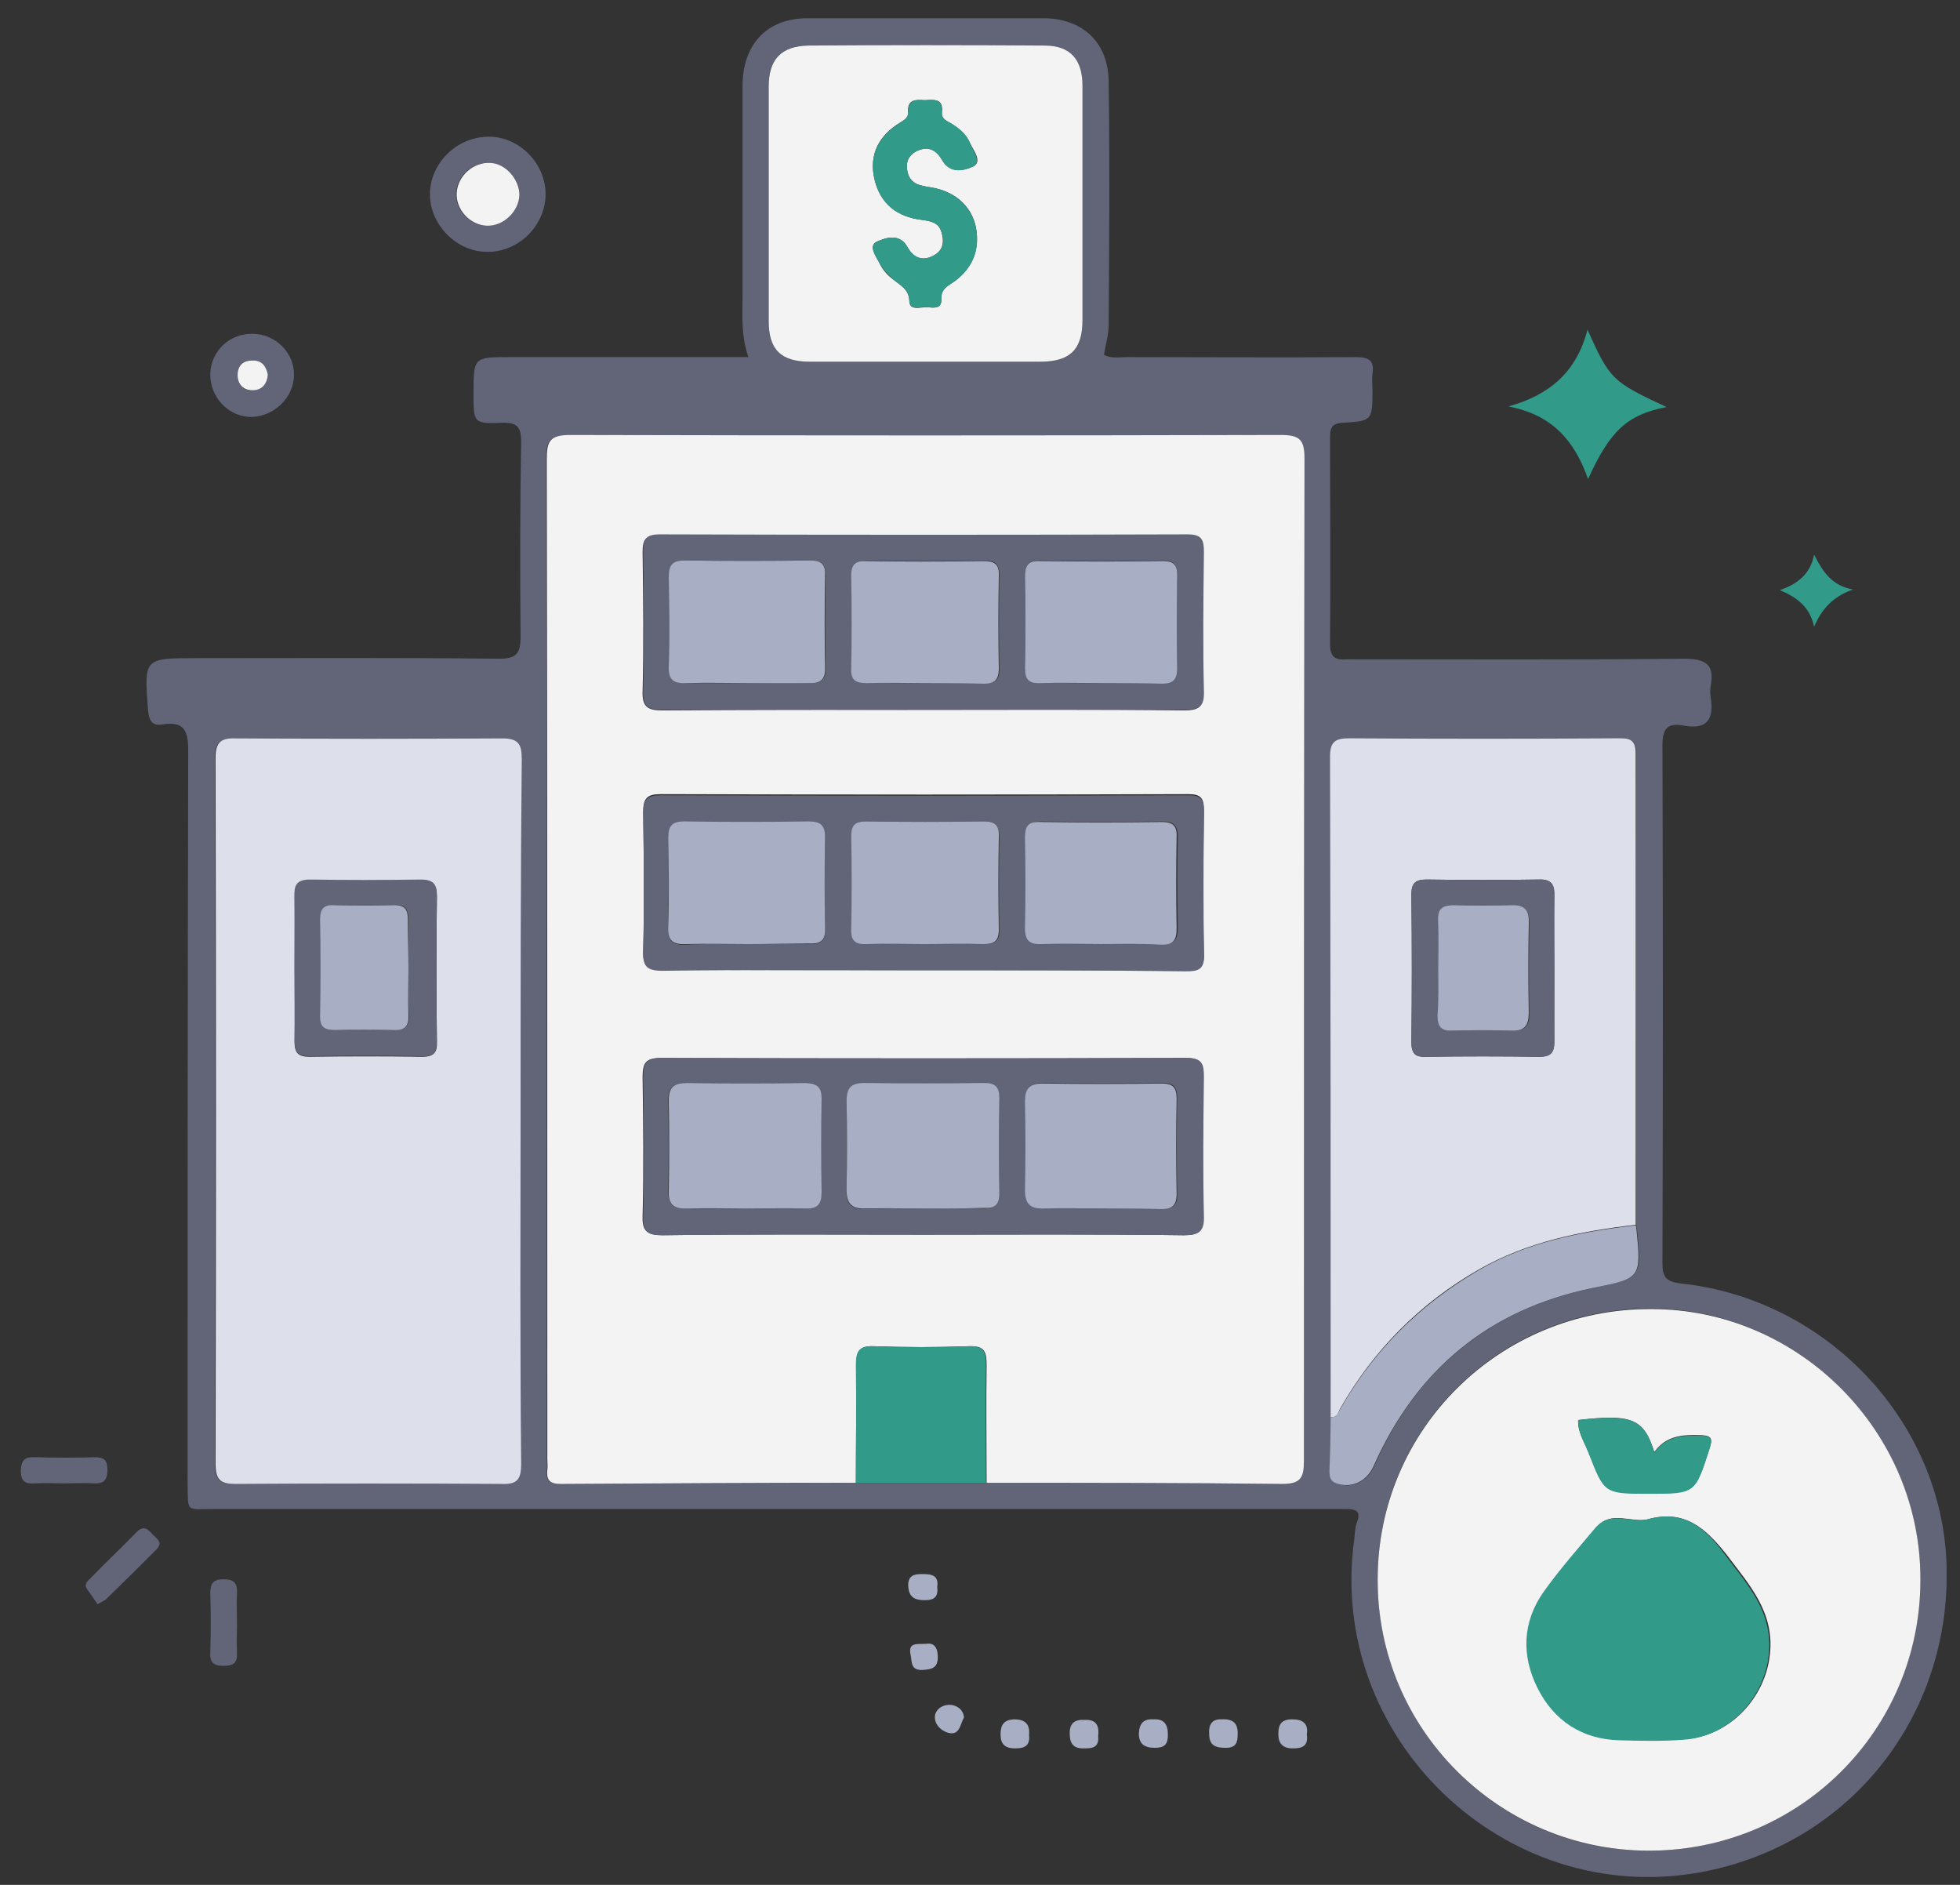 <svg width="78" height="75" viewBox="0 0 78 75" fill="none" xmlns="http://www.w3.org/2000/svg">
<rect x="0" y="0" width="78" height="75" fill="#333333" stroke="none"/>
<g clip-path="url(#clip0_1697_37040)">
<path d="M29.782 14.209C29.481 13.33 29.551 12.521 29.551 11.711C29.551 8.936 29.551 6.185 29.551 3.41C29.551 1.791 30.499 0.75 32.071 0.727C35.239 0.681 38.408 0.681 41.576 0.727C43.102 0.75 44.096 1.698 44.12 3.225C44.166 6.462 44.143 9.676 44.12 12.914C44.12 13.307 44.004 13.7 43.934 14.116C44.212 14.278 44.536 14.209 44.836 14.209C47.866 14.209 50.895 14.232 53.925 14.209C54.433 14.209 54.711 14.301 54.618 14.88C54.595 15.088 54.618 15.273 54.618 15.481C54.618 16.73 54.618 16.753 53.439 16.822C52.999 16.845 52.93 17.03 52.93 17.423C52.93 20.152 52.953 22.904 52.93 25.633C52.93 26.35 53.346 26.234 53.786 26.234C58.203 26.234 62.62 26.257 67.013 26.211C67.892 26.211 68.239 26.442 68.077 27.298C68.054 27.436 68.054 27.598 68.077 27.737C68.216 28.593 67.961 29.055 66.99 28.87C66.366 28.755 66.158 28.986 66.158 29.656C66.181 36.525 66.181 43.393 66.158 50.238C66.158 50.793 66.273 51.001 66.898 51.07C72.702 51.695 77.281 56.551 77.466 62.263C77.651 68.321 73.581 73.409 67.684 74.496C59.844 75.93 52.768 69.108 53.901 61.199C53.925 60.991 53.925 60.783 53.994 60.598C54.202 60.066 53.901 60.043 53.485 60.043C51.057 60.043 48.652 60.043 46.224 60.043C38.523 60.043 30.823 60.043 23.122 60.043C18.289 60.043 13.433 60.043 8.6 60.043C7.351 60.043 7.49 60.228 7.466 58.956C7.466 49.266 7.466 39.577 7.49 29.888C7.49 29.101 7.351 28.685 6.472 28.824C6.079 28.893 5.94 28.708 5.894 28.292C5.732 26.188 5.709 26.188 7.836 26.188C11.837 26.188 15.861 26.165 19.861 26.211C20.555 26.211 20.717 26.003 20.717 25.332C20.694 22.788 20.694 20.198 20.74 17.608C20.74 17.03 20.625 16.799 19.977 16.822C18.844 16.868 18.844 16.822 18.844 15.666C18.844 14.209 18.844 14.209 20.301 14.209C23.122 14.209 25.943 14.209 28.788 14.209C29.088 14.209 29.412 14.209 29.782 14.209ZM52.953 56.389C52.953 57.106 52.93 57.823 52.93 58.54C52.93 58.748 52.953 58.933 53.208 59.025C53.809 59.256 54.41 58.956 54.688 58.331C56.376 54.493 59.266 52.111 63.383 51.255C65.325 50.839 65.348 50.885 65.14 48.85C65.14 48.827 65.117 48.804 65.117 48.758C65.117 42.514 65.094 36.247 65.117 30.003C65.117 29.379 64.77 29.402 64.354 29.402C60.816 29.402 57.255 29.425 53.716 29.402C53.184 29.402 52.953 29.518 52.953 30.119C52.953 38.86 52.953 47.625 52.953 56.389ZM39.24 59.002C43.148 59.002 47.08 59.002 50.988 59.048C51.728 59.048 51.866 58.817 51.866 58.123C51.843 44.826 51.866 31.553 51.889 18.256C51.889 17.493 51.705 17.308 50.941 17.308C41.506 17.331 32.094 17.331 22.66 17.308C21.85 17.308 21.735 17.562 21.735 18.279C21.758 31.53 21.758 44.803 21.758 58.054C21.758 58.193 21.781 58.355 21.758 58.493C21.711 58.91 21.896 59.048 22.29 59.048C26.198 59.025 30.129 59.025 34.037 59.002C35.794 59.002 37.506 59.002 39.24 59.002ZM20.717 44.318C20.717 39.623 20.694 34.929 20.74 30.211C20.74 29.587 20.601 29.379 19.931 29.379C16.416 29.402 12.901 29.402 9.386 29.379C8.738 29.379 8.553 29.541 8.553 30.188C8.576 39.531 8.576 48.873 8.553 58.216C8.553 58.863 8.715 59.048 9.363 59.048C12.878 59.025 16.393 59.025 19.908 59.048C20.555 59.048 20.717 58.863 20.717 58.239C20.717 53.591 20.717 48.943 20.717 44.318ZM65.579 73.64C71.592 73.663 76.425 68.853 76.425 62.841C76.425 56.967 71.592 52.088 65.718 52.065C59.683 52.041 54.826 56.851 54.826 62.818C54.803 68.784 59.636 73.64 65.579 73.64ZM43.079 8.15C43.079 6.578 43.079 4.982 43.079 3.41C43.079 2.369 42.593 1.814 41.576 1.814C38.431 1.791 35.309 1.791 32.164 1.814C31.077 1.814 30.591 2.369 30.591 3.456C30.591 6.555 30.591 9.676 30.591 12.775C30.591 13.908 31.1 14.394 32.233 14.394C35.286 14.394 38.338 14.394 41.391 14.394C42.593 14.394 43.079 13.931 43.079 12.729C43.079 11.203 43.079 9.676 43.079 8.15Z" fill="#626478"/>
<path d="M63.175 13.121C64.077 15.11 64.146 15.179 66.32 16.197C64.77 16.497 64.077 17.122 63.198 19.064C62.666 17.538 61.764 16.497 60.03 16.174C61.672 15.711 62.735 14.809 63.175 13.121Z" fill="#329A89"/>
<path d="M21.712 7.686C21.735 8.935 20.671 10.021 19.422 10.021C18.197 10.044 17.11 8.958 17.11 7.732C17.11 6.53 18.127 5.489 19.353 5.443C20.579 5.373 21.689 6.437 21.712 7.686ZM20.671 7.755C20.694 7.131 20.116 6.53 19.492 6.483C18.821 6.437 18.197 6.992 18.151 7.663C18.104 8.333 18.682 8.958 19.353 8.981C20.024 9.004 20.648 8.426 20.671 7.755Z" fill="#626478"/>
<path d="M11.699 14.925C11.699 15.803 10.912 16.567 10.034 16.59C9.109 16.613 8.346 15.803 8.369 14.878C8.392 13.953 9.155 13.26 10.057 13.283C10.959 13.283 11.722 14.046 11.699 14.925ZM10.658 14.902C10.589 14.555 10.404 14.323 10.034 14.347C9.664 14.347 9.456 14.555 9.456 14.925C9.456 15.341 9.71 15.572 10.103 15.526C10.427 15.503 10.635 15.248 10.658 14.902Z" fill="#626478"/>
<path d="M9.432 64.597C9.432 64.967 9.409 65.337 9.432 65.731C9.455 66.147 9.317 66.285 8.9 66.285C8.461 66.285 8.345 66.124 8.369 65.731C8.392 64.944 8.392 64.181 8.369 63.395C8.369 63.002 8.484 62.84 8.9 62.84C9.317 62.84 9.455 63.002 9.432 63.395C9.409 63.788 9.432 64.204 9.432 64.597Z" fill="#626478"/>
<path d="M3.882 63.834C3.767 63.649 3.605 63.441 3.466 63.233C3.327 63.025 3.489 62.909 3.605 62.794C4.206 62.169 4.83 61.591 5.432 60.967C5.709 60.689 5.871 60.828 6.056 61.036C6.218 61.221 6.519 61.36 6.218 61.661C5.57 62.308 4.923 62.956 4.252 63.603C4.206 63.672 4.114 63.696 3.882 63.834Z" fill="#626478"/>
<path d="M2.518 59.024C2.148 59.024 1.778 59.001 1.408 59.024C1.038 59.047 0.83 58.978 0.83 58.539C0.83 58.053 1.038 57.961 1.431 57.984C2.194 58.007 2.98 58.007 3.766 57.984C4.136 57.984 4.275 58.099 4.275 58.469C4.275 58.862 4.16 59.047 3.743 59.024C3.304 59.001 2.911 59.024 2.518 59.024Z" fill="#626478"/>
<path d="M72.194 24.939C72.032 24.152 71.5 23.759 70.829 23.482C71.569 23.227 72.055 22.811 72.194 22.071C72.517 22.696 72.864 23.297 73.743 23.459C72.933 23.736 72.494 24.245 72.194 24.939Z" fill="#329A89"/>
<path d="M52.005 69.014C52.075 69.477 51.82 69.569 51.45 69.569C51.057 69.569 50.872 69.384 50.872 68.991C50.872 68.598 51.011 68.413 51.427 68.413C51.843 68.413 52.075 68.575 52.005 69.014Z" fill="#A8AEC3"/>
<path d="M40.952 69.037C40.998 69.454 40.79 69.569 40.397 69.569C40.003 69.569 39.818 69.407 39.818 69.014C39.818 68.621 39.957 68.436 40.35 68.413C40.767 68.413 40.998 68.575 40.952 69.037Z" fill="#A8AEC3"/>
<path d="M43.703 69.084C43.75 69.569 43.426 69.569 43.102 69.569C42.686 69.569 42.57 69.338 42.57 68.968C42.57 68.552 42.778 68.413 43.172 68.436C43.634 68.413 43.75 68.667 43.703 69.084Z" fill="#A8AEC3"/>
<path d="M45.9 68.413C46.34 68.39 46.478 68.621 46.478 69.037C46.478 69.407 46.34 69.546 45.97 69.546C45.553 69.546 45.322 69.407 45.322 68.968C45.345 68.575 45.507 68.39 45.9 68.413Z" fill="#A8AEC3"/>
<path d="M48.629 68.413C49.069 68.39 49.277 68.575 49.254 69.014C49.254 69.338 49.184 69.546 48.791 69.546C48.398 69.546 48.12 69.477 48.12 68.991C48.097 68.644 48.213 68.39 48.629 68.413Z" fill="#A8AEC3"/>
<path d="M37.298 63.141C37.344 63.511 37.205 63.672 36.812 63.672C36.396 63.672 36.165 63.557 36.142 63.094C36.142 62.701 36.35 62.632 36.697 62.632C37.067 62.632 37.367 62.678 37.298 63.141Z" fill="#A8AEC3"/>
<path d="M36.881 65.407C37.159 65.361 37.321 65.546 37.321 65.939C37.321 66.379 37.066 66.425 36.719 66.448C36.211 66.471 36.303 66.101 36.234 65.824C36.141 65.338 36.488 65.43 36.881 65.407Z" fill="#A8AEC3"/>
<path d="M38.362 68.344C38.223 68.575 38.2 68.991 37.853 68.968C37.552 68.945 37.228 68.691 37.205 68.367C37.182 68.043 37.483 67.835 37.783 67.835C38.038 67.835 38.339 67.997 38.362 68.344Z" fill="#A8AEC3"/>
<path d="M34.06 59.001C30.152 59.001 26.221 59.024 22.313 59.047C21.897 59.047 21.735 58.908 21.781 58.492C21.804 58.353 21.781 58.215 21.781 58.053C21.781 44.802 21.781 31.529 21.758 18.278C21.758 17.561 21.873 17.307 22.683 17.307C32.118 17.33 41.53 17.33 50.965 17.307C51.728 17.307 51.913 17.492 51.913 18.255C51.89 31.552 51.89 44.825 51.89 58.122C51.89 58.816 51.751 59.047 51.011 59.047C47.103 59.001 43.172 59.001 39.263 59.001C39.263 57.452 39.24 55.879 39.263 54.33C39.263 53.798 39.194 53.544 38.57 53.567C37.298 53.613 36.026 53.613 34.777 53.567C34.176 53.544 34.06 53.798 34.083 54.33C34.083 55.902 34.06 57.452 34.06 59.001ZM36.743 49.127C40.188 49.127 43.657 49.103 47.103 49.15C47.681 49.15 47.912 49.011 47.889 48.387C47.843 46.537 47.866 44.71 47.889 42.86C47.889 42.328 47.82 42.097 47.195 42.097C40.235 42.12 33.251 42.12 26.29 42.097C25.689 42.097 25.573 42.305 25.573 42.86C25.597 44.71 25.62 46.537 25.573 48.387C25.55 49.011 25.782 49.15 26.36 49.15C29.828 49.103 33.297 49.127 36.743 49.127ZM36.812 38.605C40.281 38.605 43.727 38.605 47.195 38.605C47.681 38.605 47.935 38.559 47.912 37.957C47.866 36.061 47.889 34.165 47.912 32.245C47.912 31.76 47.797 31.598 47.288 31.598C40.281 31.621 33.297 31.621 26.29 31.598C25.758 31.598 25.597 31.76 25.597 32.292C25.62 34.142 25.643 35.968 25.597 37.819C25.573 38.42 25.758 38.605 26.36 38.582C29.852 38.605 33.32 38.605 36.812 38.605ZM36.743 28.245C40.188 28.245 43.657 28.222 47.103 28.268C47.681 28.268 47.912 28.152 47.889 27.528C47.843 25.678 47.866 23.851 47.889 22.001C47.889 21.515 47.82 21.284 47.242 21.284C40.235 21.307 33.251 21.307 26.244 21.284C25.689 21.284 25.573 21.469 25.573 21.978C25.597 23.828 25.62 25.655 25.573 27.505C25.55 28.129 25.782 28.268 26.36 28.268C29.828 28.245 33.297 28.245 36.743 28.245Z" fill="#F3F3F3"/>
<path d="M20.717 44.318C20.717 48.966 20.694 53.591 20.74 58.239C20.74 58.886 20.578 59.071 19.931 59.048C16.416 59.025 12.901 59.025 9.386 59.048C8.739 59.048 8.577 58.863 8.577 58.216C8.6 48.873 8.6 39.531 8.577 30.188C8.577 29.541 8.762 29.356 9.409 29.379C12.924 29.402 16.439 29.402 19.954 29.379C20.625 29.379 20.764 29.587 20.764 30.211C20.717 34.906 20.717 39.623 20.717 44.318ZM11.722 38.513C11.722 39.484 11.745 40.479 11.722 41.45C11.722 41.889 11.86 42.051 12.323 42.051C13.826 42.028 15.306 42.028 16.809 42.051C17.272 42.051 17.41 41.866 17.387 41.45C17.364 39.531 17.364 37.588 17.387 35.669C17.387 35.206 17.248 34.998 16.74 35.021C15.283 35.044 13.803 35.044 12.346 35.021C11.814 35.021 11.722 35.23 11.722 35.692C11.722 36.594 11.722 37.565 11.722 38.513Z" fill="#DDE0EB"/>
<path d="M65.579 73.639C59.636 73.616 54.803 68.783 54.826 62.84C54.826 56.874 59.682 52.064 65.718 52.087C71.592 52.087 76.448 56.966 76.425 62.863C76.425 68.853 71.592 73.663 65.579 73.639ZM65.556 60.458C64.909 60.597 64.123 60.088 63.544 60.759C62.828 61.591 62.111 62.424 61.486 63.303C60.631 64.505 60.561 65.846 61.232 67.141C61.879 68.46 62.989 69.176 64.469 69.223C65.325 69.246 66.204 69.269 67.059 69.2C68.817 69.084 70.251 67.581 70.436 65.823C70.621 64.135 69.603 63.048 68.701 61.846C67.869 60.805 67.036 60.042 65.556 60.458ZM62.804 56.504C62.781 56.989 63.059 57.383 63.221 57.799C63.868 59.418 63.868 59.418 65.626 59.418C67.476 59.418 67.453 59.418 68.031 57.637C68.146 57.267 68.146 57.128 67.707 57.105C66.99 57.082 66.319 57.105 65.834 57.776C65.418 56.458 64.955 56.249 62.804 56.504Z" fill="#F3F3F3"/>
<path d="M52.953 56.388C52.953 47.624 52.953 38.859 52.93 30.095C52.93 29.494 53.161 29.378 53.693 29.378C57.231 29.401 60.793 29.401 64.331 29.378C64.77 29.378 65.094 29.355 65.094 29.979C65.094 36.223 65.094 42.49 65.094 48.734C62.92 48.988 60.793 49.404 58.85 50.514C56.515 51.855 54.665 53.706 53.323 56.064C53.254 56.249 53.185 56.411 52.953 56.388ZM61.856 38.512C61.856 37.564 61.833 36.616 61.856 35.668C61.856 35.229 61.764 34.974 61.255 34.997C59.752 35.02 58.272 35.02 56.769 34.997C56.306 34.997 56.168 35.159 56.168 35.599C56.191 37.564 56.191 39.507 56.168 41.472C56.168 41.935 56.33 42.074 56.769 42.05C58.272 42.027 59.752 42.027 61.255 42.05C61.695 42.05 61.856 41.912 61.856 41.449C61.856 40.455 61.856 39.484 61.856 38.512Z" fill="#DDE0EB"/>
<path d="M43.079 8.149C43.079 9.676 43.079 11.202 43.079 12.728C43.079 13.908 42.593 14.393 41.391 14.393C38.338 14.393 35.286 14.393 32.233 14.393C31.077 14.393 30.591 13.908 30.591 12.774C30.591 9.676 30.591 6.554 30.591 3.455C30.591 2.368 31.077 1.836 32.164 1.813C35.309 1.79 38.431 1.79 41.576 1.813C42.593 1.813 43.079 2.368 43.079 3.409C43.079 4.981 43.079 6.554 43.079 8.149ZM36.812 3.987C36.442 3.964 36.095 3.941 36.141 4.473C36.164 4.658 36.003 4.773 35.841 4.866C34.985 5.374 34.569 6.138 34.8 7.132C35.031 8.103 35.702 8.635 36.696 8.751C37.02 8.797 37.344 8.843 37.459 9.213C37.575 9.583 37.552 9.93 37.205 10.138C36.766 10.416 36.373 10.3 36.118 9.838C35.794 9.259 35.239 9.468 34.916 9.606C34.523 9.768 34.869 10.208 35.008 10.485C35.124 10.739 35.332 10.971 35.563 11.133C35.841 11.364 36.164 11.503 36.188 11.965C36.188 12.381 36.627 12.22 36.881 12.22C37.113 12.243 37.483 12.312 37.459 11.919C37.436 11.456 37.76 11.364 38.038 11.156C38.662 10.67 38.939 10.046 38.87 9.259C38.778 8.311 38.084 7.618 37.043 7.456C36.627 7.386 36.234 7.34 36.118 6.854C36.026 6.484 36.141 6.161 36.511 5.999C36.974 5.791 37.274 5.976 37.506 6.392C37.829 6.924 38.384 6.785 38.731 6.623C39.101 6.438 38.754 5.999 38.616 5.721C38.477 5.374 38.176 5.12 37.853 4.912C37.668 4.819 37.459 4.727 37.483 4.473C37.552 3.918 37.182 3.964 36.812 3.987Z" fill="#F3F3F3"/>
<path d="M52.953 56.388C53.162 56.411 53.254 56.249 53.324 56.087C54.665 53.729 56.515 51.902 58.85 50.538C60.77 49.428 62.897 49.011 65.094 48.757C65.094 48.78 65.117 48.803 65.117 48.849C65.325 50.884 65.302 50.861 63.36 51.254C59.243 52.11 56.376 54.492 54.665 58.331C54.387 58.955 53.786 59.233 53.185 59.024C52.93 58.932 52.907 58.747 52.907 58.539C52.93 57.822 52.953 57.105 52.953 56.388Z" fill="#A8AEC3"/>
<path d="M34.06 59C34.06 57.451 34.083 55.878 34.06 54.329C34.06 53.797 34.153 53.543 34.754 53.566C36.026 53.612 37.298 53.612 38.546 53.566C39.171 53.543 39.24 53.797 39.24 54.329C39.217 55.878 39.24 57.451 39.24 59C37.506 59 35.794 59 34.06 59Z" fill="#329A89"/>
<path d="M20.671 7.756C20.648 8.427 20.023 9.005 19.376 8.982C18.705 8.959 18.127 8.334 18.174 7.664C18.22 6.993 18.844 6.438 19.515 6.484C20.116 6.507 20.671 7.132 20.671 7.756Z" fill="#F3F3F3"/>
<path d="M10.658 14.902C10.635 15.249 10.45 15.504 10.103 15.527C9.71 15.55 9.456 15.319 9.456 14.925C9.456 14.555 9.664 14.347 10.034 14.347C10.404 14.324 10.589 14.555 10.658 14.902Z" fill="#F3F3F3"/>
<path d="M36.743 49.127C33.297 49.127 29.829 49.104 26.383 49.15C25.805 49.15 25.574 49.034 25.597 48.387C25.643 46.537 25.62 44.71 25.597 42.86C25.597 42.328 25.712 42.097 26.314 42.097C33.274 42.12 40.258 42.12 47.219 42.097C47.843 42.097 47.912 42.328 47.912 42.86C47.889 44.71 47.866 46.537 47.912 48.387C47.935 49.011 47.704 49.15 47.126 49.15C43.657 49.104 40.212 49.127 36.743 49.127ZM43.819 48.086C44.629 48.086 45.438 48.063 46.247 48.086C46.687 48.109 46.872 47.947 46.849 47.485C46.825 46.213 46.825 44.941 46.849 43.692C46.849 43.23 46.687 43.091 46.247 43.091C44.675 43.114 43.079 43.114 41.507 43.091C40.975 43.091 40.79 43.299 40.813 43.808C40.836 44.987 40.836 46.167 40.813 47.346C40.79 47.924 41.067 48.086 41.599 48.063C42.316 48.063 43.079 48.086 43.819 48.086ZM36.72 48.086C37.529 48.086 38.339 48.063 39.148 48.086C39.564 48.086 39.772 47.97 39.772 47.508C39.749 46.236 39.749 44.964 39.772 43.715C39.772 43.276 39.611 43.114 39.171 43.114C37.575 43.137 36.003 43.137 34.407 43.114C33.876 43.114 33.691 43.299 33.691 43.831C33.714 45.01 33.714 46.19 33.691 47.369C33.667 47.947 33.922 48.132 34.477 48.109C35.217 48.063 35.98 48.086 36.72 48.086ZM29.69 48.086C30.476 48.086 31.239 48.063 32.026 48.086C32.511 48.109 32.696 47.947 32.673 47.439C32.65 46.19 32.65 44.964 32.673 43.715C32.673 43.207 32.488 43.068 32.002 43.091C30.453 43.114 28.904 43.114 27.331 43.091C26.846 43.091 26.591 43.23 26.591 43.785C26.614 44.987 26.614 46.213 26.591 47.415C26.591 47.97 26.846 48.109 27.331 48.086C28.14 48.086 28.904 48.086 29.69 48.086Z" fill="#626478"/>
<path d="M36.812 38.605C33.32 38.605 29.852 38.582 26.36 38.628C25.759 38.628 25.573 38.466 25.597 37.865C25.643 36.015 25.62 34.188 25.597 32.338C25.597 31.806 25.759 31.645 26.29 31.645C33.297 31.668 40.281 31.668 47.288 31.645C47.797 31.645 47.912 31.806 47.912 32.292C47.889 34.188 47.889 36.084 47.912 38.004C47.935 38.582 47.681 38.651 47.195 38.651C43.727 38.605 40.281 38.605 36.812 38.605ZM29.736 37.565C30.545 37.565 31.355 37.541 32.164 37.565C32.627 37.588 32.858 37.472 32.835 36.963C32.812 35.761 32.812 34.535 32.835 33.333C32.835 32.824 32.65 32.685 32.164 32.708C30.522 32.731 28.88 32.731 27.238 32.708C26.73 32.708 26.591 32.893 26.591 33.379C26.614 34.558 26.614 35.738 26.591 36.917C26.568 37.472 26.799 37.611 27.308 37.588C28.14 37.541 28.927 37.565 29.736 37.565ZM43.796 37.565C44.605 37.565 45.415 37.541 46.224 37.565C46.733 37.588 46.872 37.403 46.872 36.917C46.849 35.715 46.849 34.489 46.872 33.286C46.872 32.824 46.687 32.685 46.27 32.685C44.652 32.708 43.033 32.708 41.437 32.685C40.975 32.685 40.836 32.847 40.836 33.286C40.859 34.489 40.859 35.715 40.836 36.917C40.836 37.426 41.021 37.565 41.507 37.541C42.247 37.541 43.01 37.565 43.796 37.565ZM36.812 37.565C37.599 37.565 38.362 37.541 39.148 37.565C39.564 37.565 39.795 37.472 39.772 36.986C39.749 35.761 39.749 34.512 39.772 33.286C39.772 32.824 39.587 32.685 39.171 32.685C37.622 32.708 36.072 32.708 34.523 32.685C34.107 32.685 33.898 32.778 33.898 33.263C33.922 34.489 33.922 35.738 33.898 36.963C33.898 37.426 34.084 37.565 34.5 37.565C35.263 37.541 36.026 37.565 36.812 37.565Z" fill="#626478"/>
<path d="M36.742 28.245C33.297 28.245 29.828 28.222 26.383 28.245C25.804 28.245 25.573 28.13 25.596 27.482C25.642 25.632 25.619 23.805 25.596 21.956C25.596 21.447 25.712 21.262 26.267 21.262C33.274 21.285 40.258 21.285 47.264 21.262C47.843 21.262 47.912 21.493 47.912 21.979C47.889 23.829 47.866 25.655 47.912 27.506C47.935 28.13 47.704 28.245 47.126 28.245C43.657 28.245 40.188 28.245 36.742 28.245ZM29.759 27.182C30.568 27.182 31.378 27.159 32.187 27.182C32.649 27.205 32.881 27.066 32.858 26.557C32.834 25.355 32.834 24.129 32.858 22.927C32.858 22.487 32.742 22.302 32.279 22.302C30.614 22.326 28.926 22.326 27.261 22.302C26.753 22.302 26.614 22.511 26.637 22.973C26.66 24.152 26.66 25.332 26.637 26.511C26.614 27.066 26.868 27.182 27.354 27.182C28.14 27.182 28.949 27.182 29.759 27.182ZM43.819 27.182C44.628 27.182 45.438 27.159 46.247 27.182C46.686 27.205 46.871 27.043 46.848 26.581C46.825 25.332 46.825 24.106 46.848 22.857C46.848 22.464 46.709 22.302 46.293 22.302C44.651 22.326 43.009 22.326 41.367 22.302C40.882 22.302 40.789 22.511 40.789 22.927C40.812 24.129 40.812 25.355 40.789 26.557C40.789 26.997 40.928 27.182 41.391 27.159C42.2 27.182 43.009 27.182 43.819 27.182ZM36.835 27.182C37.621 27.182 38.384 27.159 39.171 27.182C39.61 27.205 39.795 27.043 39.772 26.581C39.749 25.355 39.749 24.106 39.772 22.881C39.772 22.395 39.564 22.302 39.148 22.302C37.598 22.326 36.049 22.326 34.499 22.302C34.06 22.302 33.875 22.441 33.898 22.881C33.921 24.106 33.921 25.355 33.898 26.581C33.898 27.066 34.106 27.159 34.523 27.159C35.286 27.182 36.049 27.182 36.835 27.182Z" fill="#626478"/>
<path d="M11.722 38.512C11.722 37.564 11.745 36.616 11.722 35.668C11.698 35.205 11.814 34.997 12.346 34.997C13.803 35.02 15.283 35.02 16.74 34.997C17.248 34.997 17.387 35.182 17.387 35.645C17.364 37.564 17.364 39.506 17.387 41.426C17.387 41.865 17.271 42.05 16.809 42.027C15.306 42.004 13.826 42.004 12.323 42.027C11.86 42.027 11.722 41.865 11.722 41.426C11.722 40.455 11.722 39.483 11.722 38.512ZM16.254 38.581C16.254 37.911 16.254 37.263 16.254 36.593C16.254 36.2 16.138 35.991 15.722 36.015C14.913 36.038 14.103 36.038 13.317 36.015C12.901 36.015 12.762 36.176 12.762 36.57C12.785 37.865 12.785 39.16 12.762 40.455C12.762 40.871 12.947 41.01 13.34 40.986C14.127 40.963 14.89 40.963 15.676 40.986C16.115 41.01 16.3 40.825 16.277 40.385C16.231 39.784 16.254 39.183 16.254 38.581Z" fill="#626478"/>
<path d="M65.556 60.458C67.013 60.042 67.869 60.805 68.655 61.869C69.557 63.072 70.575 64.158 70.389 65.847C70.204 67.604 68.771 69.107 67.013 69.223C66.158 69.292 65.279 69.269 64.423 69.246C62.943 69.2 61.833 68.46 61.186 67.165C60.538 65.87 60.584 64.528 61.44 63.326C62.065 62.447 62.804 61.615 63.498 60.782C64.123 60.088 64.909 60.62 65.556 60.458Z" fill="#329A89"/>
<path d="M62.805 56.502C64.955 56.271 65.441 56.456 65.834 57.797C66.32 57.127 66.99 57.104 67.707 57.127C68.147 57.127 68.147 57.289 68.031 57.659C67.453 59.439 67.476 59.439 65.626 59.439C63.845 59.439 63.845 59.439 63.221 57.821C63.036 57.358 62.782 56.965 62.805 56.502Z" fill="#329A89"/>
<path d="M61.857 38.512C61.857 39.483 61.834 40.478 61.857 41.449C61.857 41.888 61.718 42.05 61.255 42.05C59.752 42.027 58.272 42.027 56.769 42.05C56.33 42.05 56.168 41.911 56.168 41.472C56.191 39.506 56.191 37.564 56.168 35.598C56.168 35.159 56.307 34.997 56.769 34.997C58.272 35.02 59.752 35.02 61.255 34.997C61.787 34.997 61.88 35.228 61.857 35.668C61.857 36.616 61.857 37.564 61.857 38.512ZM57.232 38.512C57.232 39.136 57.255 39.784 57.232 40.408C57.209 40.848 57.37 41.033 57.833 41.01C58.596 40.986 59.382 40.986 60.169 41.01C60.7 41.033 60.886 40.801 60.862 40.293C60.839 39.113 60.839 37.934 60.862 36.755C60.862 36.269 60.724 35.991 60.192 36.015C59.429 36.038 58.642 36.038 57.856 36.015C57.417 35.991 57.232 36.153 57.255 36.616C57.255 37.24 57.232 37.865 57.232 38.512Z" fill="#626478"/>
<path d="M36.812 3.987C37.182 3.964 37.529 3.917 37.483 4.472C37.46 4.727 37.668 4.796 37.853 4.912C38.177 5.097 38.477 5.351 38.616 5.721C38.732 6.022 39.078 6.438 38.732 6.623C38.385 6.785 37.83 6.947 37.506 6.392C37.275 5.999 36.951 5.79 36.512 5.999C36.142 6.16 36.026 6.484 36.118 6.854C36.234 7.34 36.627 7.386 37.044 7.455C38.084 7.617 38.755 8.311 38.87 9.259C38.963 10.045 38.662 10.67 38.038 11.155C37.783 11.364 37.437 11.456 37.46 11.918C37.483 12.312 37.113 12.242 36.882 12.219C36.627 12.196 36.188 12.381 36.188 11.965C36.165 11.479 35.841 11.364 35.563 11.132C35.355 10.947 35.124 10.716 35.008 10.485C34.87 10.207 34.523 9.768 34.916 9.606C35.24 9.467 35.818 9.259 36.118 9.837C36.373 10.3 36.766 10.392 37.205 10.138C37.552 9.93 37.599 9.583 37.46 9.213C37.344 8.843 37.02 8.797 36.697 8.75C35.702 8.635 35.032 8.126 34.8 7.132C34.569 6.137 34.985 5.397 35.841 4.865C36.003 4.773 36.142 4.657 36.142 4.472C36.118 3.94 36.465 3.964 36.812 3.987Z" fill="#329A89"/>
<path d="M43.819 48.086C43.079 48.086 42.316 48.063 41.576 48.086C41.044 48.109 40.79 47.947 40.79 47.369C40.813 46.19 40.813 45.011 40.79 43.831C40.79 43.322 40.951 43.114 41.483 43.114C43.056 43.137 44.651 43.137 46.224 43.114C46.663 43.114 46.825 43.253 46.825 43.715C46.802 44.987 46.802 46.259 46.825 47.508C46.825 47.971 46.64 48.109 46.224 48.109C45.438 48.086 44.628 48.086 43.819 48.086Z" fill="#A8AEC3"/>
<path d="M36.72 48.087C35.98 48.087 35.217 48.064 34.477 48.087C33.945 48.11 33.69 47.948 33.69 47.347C33.714 46.167 33.714 44.988 33.69 43.809C33.69 43.277 33.875 43.092 34.407 43.092C36.003 43.115 37.575 43.115 39.171 43.092C39.61 43.092 39.772 43.254 39.772 43.693C39.749 44.965 39.749 46.237 39.772 47.486C39.772 47.971 39.564 48.087 39.148 48.064C38.339 48.087 37.529 48.087 36.72 48.087Z" fill="#A8AEC3"/>
<path d="M29.69 48.087C28.904 48.087 28.14 48.064 27.354 48.087C26.869 48.11 26.591 47.971 26.614 47.416C26.637 46.214 26.637 44.988 26.614 43.785C26.614 43.23 26.845 43.092 27.354 43.092C28.904 43.115 30.453 43.115 32.025 43.092C32.488 43.092 32.696 43.23 32.696 43.716C32.673 44.965 32.673 46.191 32.696 47.439C32.696 47.925 32.534 48.11 32.048 48.087C31.239 48.064 30.476 48.087 29.69 48.087Z" fill="#A8AEC3"/>
<path d="M29.736 37.565C28.927 37.565 28.117 37.542 27.308 37.565C26.799 37.588 26.568 37.449 26.591 36.894C26.637 35.715 26.614 34.535 26.591 33.356C26.591 32.87 26.73 32.685 27.238 32.685C28.88 32.709 30.522 32.709 32.164 32.685C32.627 32.685 32.835 32.801 32.835 33.31C32.812 34.512 32.812 35.738 32.835 36.941C32.858 37.472 32.603 37.565 32.164 37.542C31.355 37.542 30.545 37.565 29.736 37.565Z" fill="#A8AEC3"/>
<path d="M43.796 37.564C43.01 37.564 42.246 37.541 41.46 37.564C40.975 37.587 40.79 37.425 40.79 36.94C40.813 35.737 40.813 34.512 40.79 33.309C40.79 32.87 40.928 32.685 41.391 32.708C43.01 32.731 44.628 32.731 46.224 32.708C46.663 32.708 46.848 32.847 46.825 33.309C46.802 34.512 46.802 35.737 46.825 36.94C46.825 37.425 46.686 37.611 46.178 37.587C45.415 37.541 44.605 37.564 43.796 37.564Z" fill="#A8AEC3"/>
<path d="M36.812 37.565C36.026 37.565 35.263 37.542 34.477 37.565C34.037 37.588 33.852 37.426 33.876 36.964C33.899 35.738 33.899 34.489 33.876 33.264C33.876 32.778 34.084 32.685 34.5 32.685C36.049 32.709 37.599 32.709 39.148 32.685C39.587 32.685 39.772 32.824 39.749 33.287C39.726 34.512 39.726 35.761 39.749 36.987C39.749 37.472 39.541 37.565 39.125 37.565C38.362 37.542 37.599 37.565 36.812 37.565Z" fill="#A8AEC3"/>
<path d="M29.759 27.181C28.95 27.181 28.14 27.158 27.331 27.181C26.846 27.204 26.591 27.089 26.614 26.511C26.66 25.331 26.637 24.152 26.614 22.972C26.614 22.51 26.73 22.302 27.239 22.302C28.904 22.325 30.592 22.325 32.257 22.302C32.719 22.302 32.858 22.487 32.835 22.926C32.812 24.129 32.812 25.354 32.835 26.557C32.858 27.066 32.627 27.204 32.164 27.181C31.378 27.181 30.569 27.181 29.759 27.181Z" fill="#A8AEC3"/>
<path d="M43.819 27.181C43.01 27.181 42.201 27.158 41.391 27.181C40.929 27.204 40.79 27.019 40.79 26.58C40.813 25.377 40.813 24.152 40.79 22.949C40.79 22.533 40.883 22.302 41.368 22.325C43.01 22.348 44.652 22.348 46.294 22.325C46.71 22.325 46.849 22.487 46.849 22.88C46.826 24.129 46.826 25.354 46.849 26.603C46.849 27.066 46.664 27.204 46.248 27.204C45.438 27.181 44.629 27.181 43.819 27.181Z" fill="#A8AEC3"/>
<path d="M36.835 27.182C36.049 27.182 35.286 27.159 34.499 27.182C34.083 27.182 33.852 27.089 33.875 26.604C33.898 25.378 33.898 24.129 33.875 22.904C33.875 22.441 34.06 22.302 34.476 22.326C36.026 22.349 37.575 22.349 39.124 22.326C39.541 22.326 39.772 22.418 39.749 22.904C39.726 24.129 39.726 25.378 39.749 26.604C39.749 27.066 39.564 27.205 39.148 27.205C38.385 27.182 37.598 27.182 36.835 27.182Z" fill="#A8AEC3"/>
<path d="M16.254 38.583C16.254 39.184 16.231 39.785 16.254 40.386C16.277 40.826 16.115 41.011 15.652 40.987C14.866 40.964 14.103 40.964 13.317 40.987C12.924 40.987 12.739 40.872 12.739 40.456C12.762 39.161 12.762 37.866 12.739 36.571C12.739 36.178 12.877 35.992 13.294 36.016C14.103 36.039 14.912 36.039 15.699 36.016C16.138 36.016 16.231 36.224 16.231 36.594C16.231 37.264 16.254 37.935 16.254 38.583Z" fill="#A8AEC3"/>
<path d="M57.232 38.513C57.232 37.888 57.255 37.241 57.232 36.616C57.209 36.154 57.417 36.015 57.833 36.015C58.619 36.038 59.382 36.038 60.169 36.015C60.724 35.992 60.862 36.269 60.839 36.755C60.816 37.934 60.816 39.114 60.839 40.293C60.839 40.802 60.677 41.033 60.145 41.01C59.382 40.987 58.596 40.987 57.81 41.01C57.347 41.033 57.209 40.848 57.209 40.409C57.255 39.761 57.232 39.137 57.232 38.513Z" fill="#A8AEC3"/>
</g>
<defs>
<clipPath id="clip0_1697_37040">
<rect width="76.659" height="74" fill="white" transform="translate(0.807 0.727)"/>
</clipPath>
</defs>
</svg>
